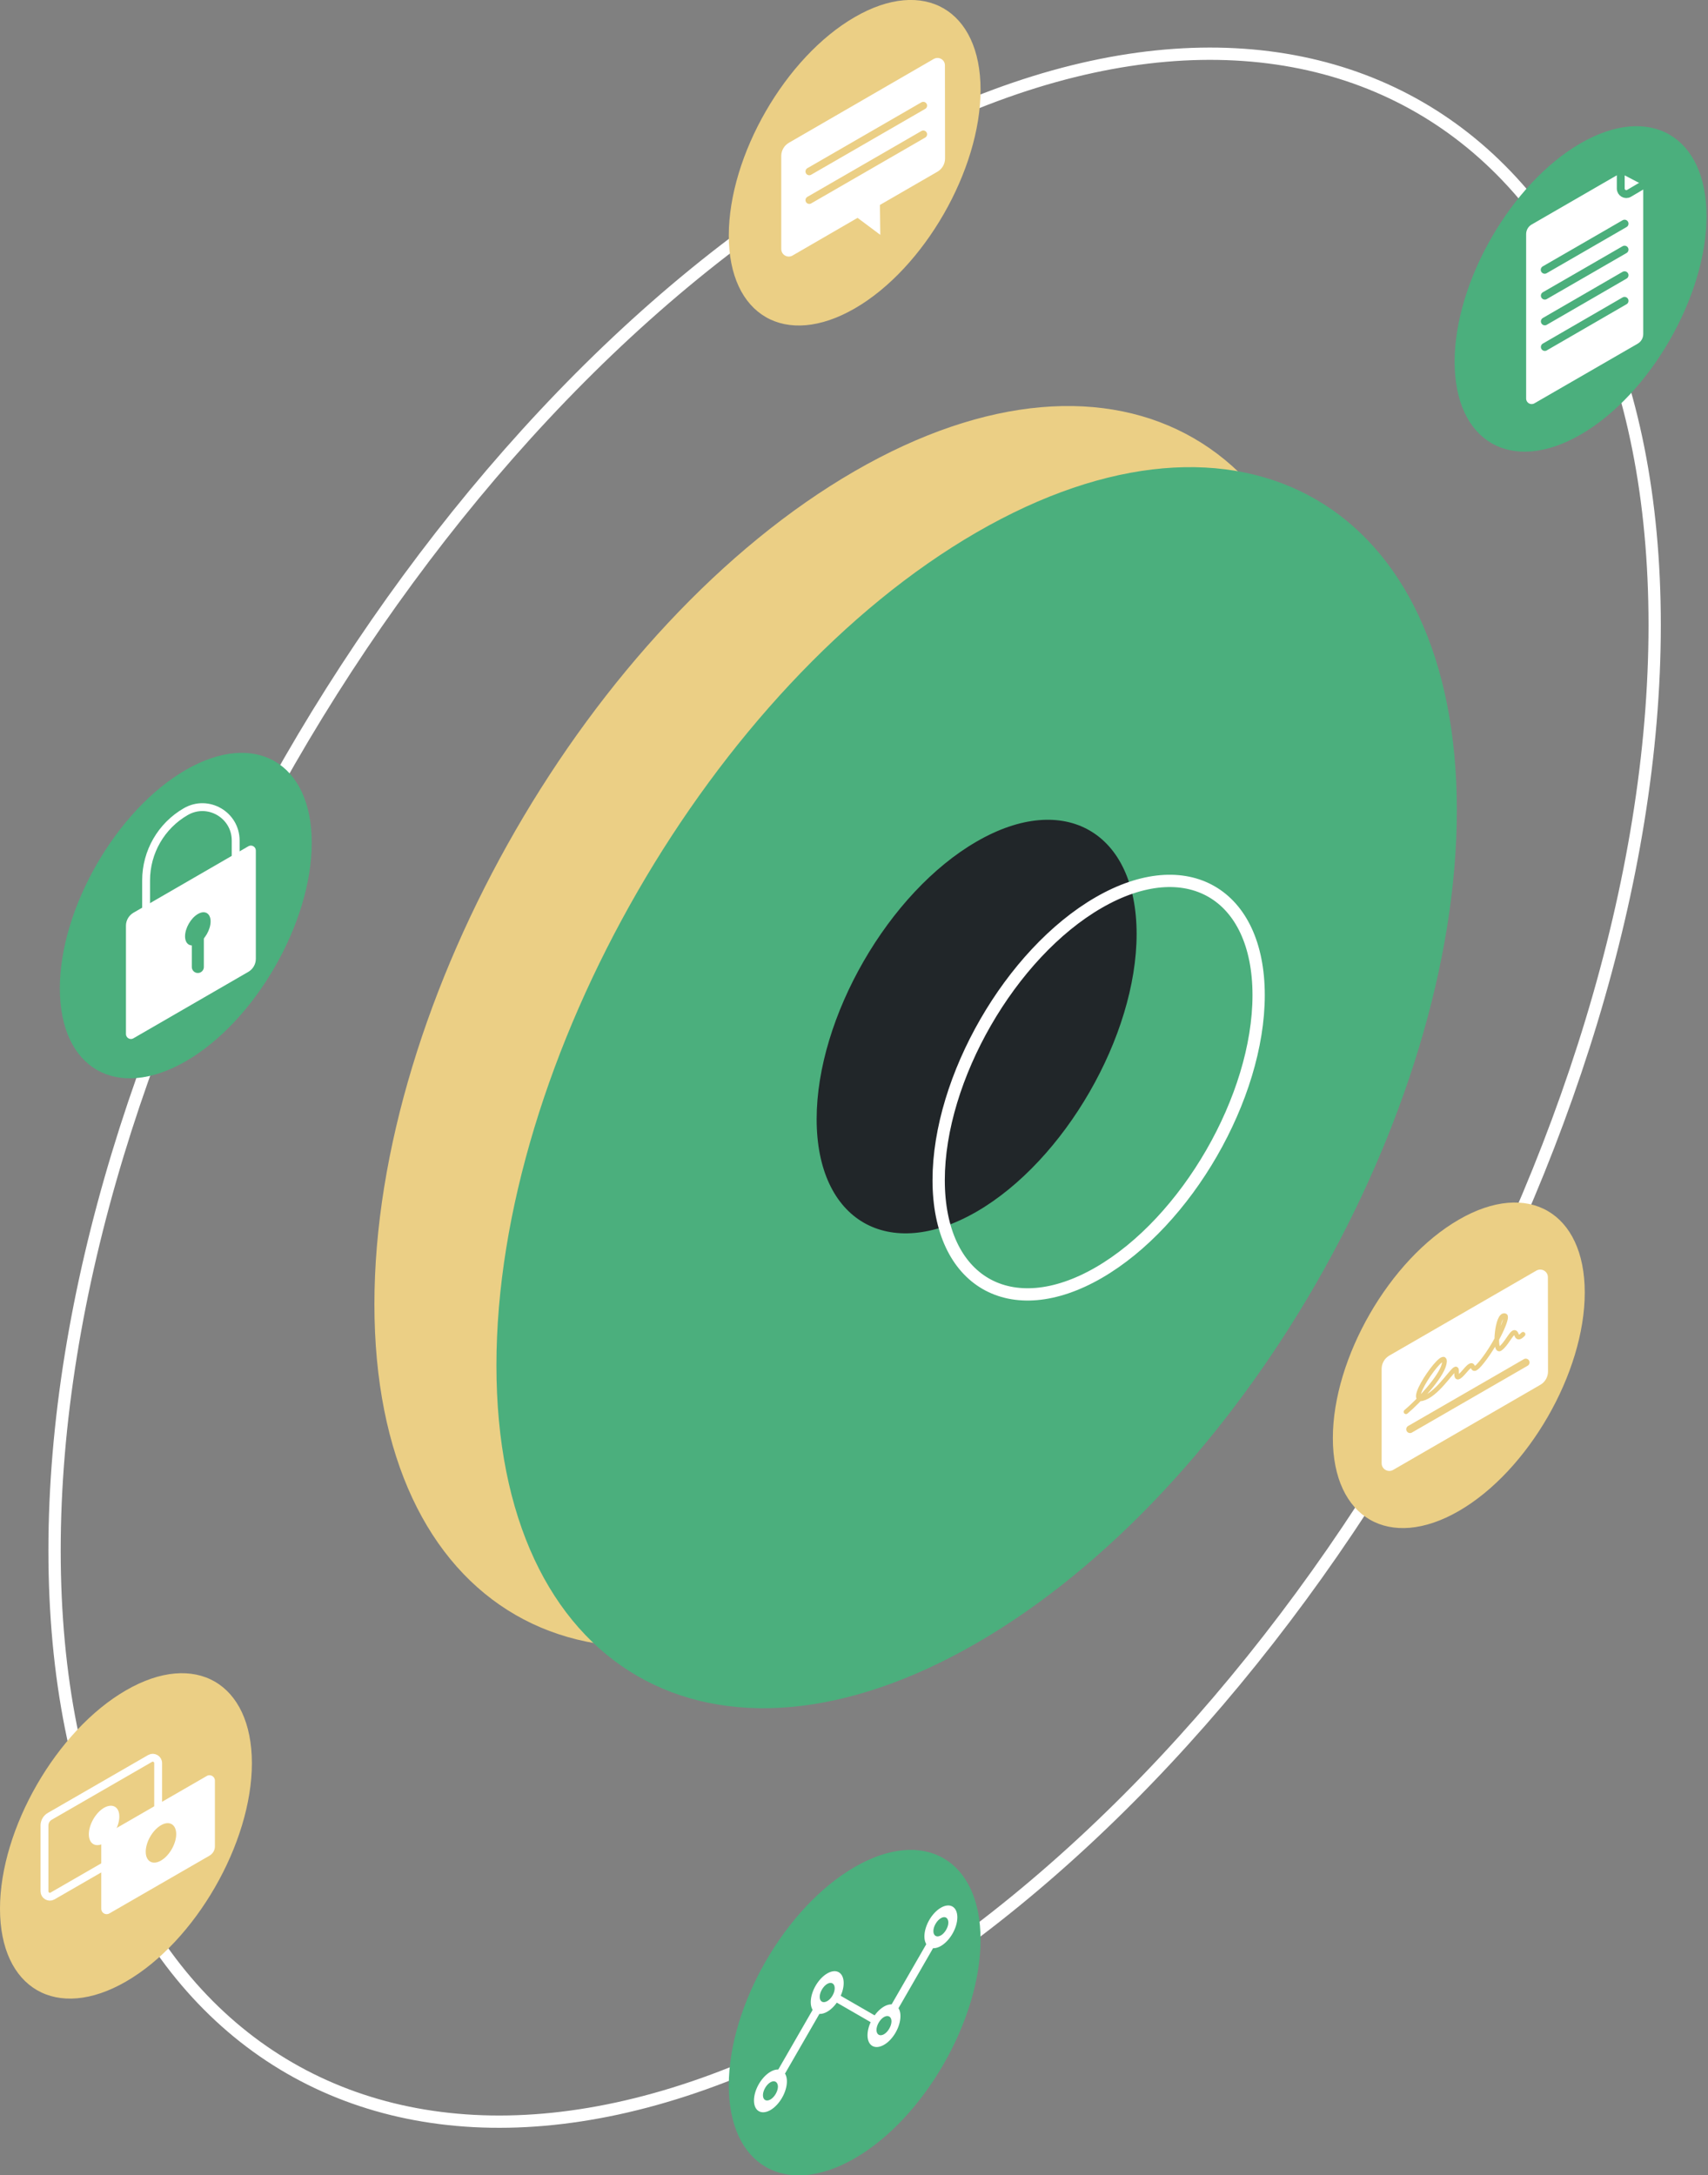 <svg width="139" height="177" viewBox="0 0 139 177" fill="none" xmlns="http://www.w3.org/2000/svg">
<rect x="0" y="0" width="139" height="177" fill="#808080" stroke="none"/>
<g clip-path="url(#clip0)">
<path d="M69.55 13.21C33.74 33.922 4.44 84.739 4.44 126.152C4.44 167.566 33.74 184.501 69.55 163.8C105.36 143.098 134.66 92.271 134.66 50.858C134.66 9.444 105.36 -7.501 69.55 13.21Z" stroke="white" stroke-miterlimit="10"/>
<path d="M69.55 38.339C48.06 50.767 30.47 81.264 30.47 106.122C30.47 130.98 48.05 141.135 69.55 128.716C91.05 116.297 108.63 85.791 108.63 60.933C108.63 36.075 91.04 25.919 69.55 38.339Z" fill="#EBCF85"/>
<path d="M79.48 43.316C57.99 55.745 40.4 86.242 40.4 111.099C40.4 135.957 57.98 146.113 79.48 133.694C100.98 121.275 118.56 90.769 118.56 65.91C118.56 41.053 100.97 30.887 79.48 43.316Z" fill="#4BAF7D"/>
<path d="M79.48 68.475C72.32 72.611 66.46 82.776 66.46 91.059C66.46 99.342 72.32 102.727 79.48 98.59C86.64 94.444 92.5 84.279 92.5 75.996C92.5 67.713 86.64 64.328 79.48 68.475Z" fill="#212629"/>
<path d="M89.41 73.442C82.25 77.578 76.39 87.744 76.39 96.026C76.39 104.309 82.25 107.694 89.41 103.558C96.57 99.422 102.43 89.256 102.43 80.974C102.43 72.691 96.57 69.306 89.41 73.442Z" stroke="white" stroke-miterlimit="10"/>
<path d="M69.56 1.392C63.92 4.647 59.31 12.649 59.31 19.169C59.31 25.689 63.92 28.353 69.56 25.098C75.2 21.843 79.8 13.831 79.8 7.311C79.8 0.791 75.19 -1.873 69.56 1.392Z" fill="#EBCF85"/>
<path d="M75.99 4.797L64.2 11.618C63.82 11.838 63.58 12.249 63.58 12.689V20.261C63.58 20.732 64.09 21.032 64.5 20.792L69.79 17.727L71.64 19.109L71.61 16.675L76.29 13.971C76.67 13.751 76.91 13.34 76.91 12.9L76.9 5.328C76.91 4.857 76.4 4.567 75.99 4.797Z" fill="white"/>
<path d="M65.86 13.951L75.14 8.593" stroke="#EBCF85" stroke-width="0.616" stroke-miterlimit="10" stroke-linecap="round"/>
<path d="M65.86 16.285L75.14 10.927" stroke="#EBCF85" stroke-width="0.616" stroke-miterlimit="10" stroke-linecap="round"/>
<path d="M15.12 62.646C9.48 65.901 4.87 73.903 4.87 80.423C4.87 86.943 9.48 89.607 15.12 86.352C20.76 83.097 25.37 75.095 25.37 68.575C25.37 62.055 20.75 59.391 15.12 62.646Z" fill="#4BAF7D"/>
<path d="M10.25 75.325V84.138C10.25 84.449 10.59 84.639 10.85 84.489L20.22 79.071C20.59 78.85 20.82 78.45 20.82 78.019V69.206C20.82 68.895 20.48 68.705 20.22 68.855L10.85 74.273C10.48 74.494 10.25 74.894 10.25 75.325Z" fill="white"/>
<path d="M19.18 71.018V68.394C19.18 66.301 16.92 64.999 15.12 66.041C13.12 67.192 11.89 69.326 11.89 71.639V74.413" stroke="white" stroke-width="0.64" stroke-miterlimit="10"/>
<path d="M16.1 74.374C15.53 74.704 15.06 75.525 15.06 76.186C15.06 76.847 15.53 77.118 16.1 76.787C16.67 76.457 17.14 75.635 17.14 74.974C17.14 74.313 16.67 74.033 16.1 74.374Z" fill="#4BAF7D"/>
<path d="M16.1 75.575V78.68" stroke="#4BAF7C" stroke-width="0.98" stroke-miterlimit="10" stroke-linecap="round"/>
<path d="M10.25 137.54C4.61 140.795 0 148.797 0 155.307C0 161.817 4.61 164.491 10.25 161.236C15.89 157.981 20.5 149.979 20.5 143.459C20.49 136.939 15.88 134.275 10.25 137.54Z" fill="#EBCF85"/>
<path d="M8.47 147.094C7.79 147.485 7.23 148.457 7.23 149.248C7.23 150.039 7.79 150.359 8.47 149.969C9.15 149.578 9.71 148.607 9.71 147.816C9.72 147.024 9.16 146.704 8.47 147.094Z" fill="white"/>
<path d="M3.62 148.537V153.895C3.62 154.225 3.98 154.436 4.27 154.275L12.43 149.568C12.7 149.408 12.87 149.128 12.87 148.817V143.459C12.87 143.128 12.51 142.918 12.22 143.078L4.06 147.785C3.79 147.936 3.62 148.226 3.62 148.537Z" stroke="white" stroke-width="0.64" stroke-miterlimit="10"/>
<path d="M8.24 149.959V155.317C8.24 155.648 8.6 155.858 8.89 155.698L17.05 150.99C17.32 150.83 17.49 150.55 17.49 150.239V144.881C17.49 144.551 17.13 144.34 16.84 144.501L8.68 149.208C8.41 149.358 8.24 149.648 8.24 149.959Z" fill="white"/>
<path d="M13.1 148.517C12.42 148.907 11.86 149.879 11.86 150.67C11.86 151.461 12.42 151.782 13.1 151.391C13.78 151 14.34 150.029 14.34 149.238C14.34 148.447 13.78 148.116 13.1 148.517Z" fill="#EBCF85"/>
<path d="M128.63 11.658C122.99 14.913 118.38 22.915 118.38 29.435C118.38 35.955 122.99 38.619 128.63 35.364C134.27 32.109 138.88 24.107 138.88 17.587C138.88 11.067 134.27 8.403 128.63 11.658Z" fill="#4BAF7D"/>
<path d="M131.67 14.212L124.65 18.268C124.37 18.428 124.2 18.729 124.2 19.049V32.429C124.2 32.78 124.57 32.99 124.87 32.82L133.28 27.963C133.56 27.802 133.73 27.502 133.73 27.181V15.333C133.73 15.163 133.64 15.013 133.49 14.933L132.11 14.212C131.97 14.132 131.81 14.142 131.67 14.212Z" fill="white"/>
<path d="M131.9 14.142V15.343C131.9 15.694 132.28 15.904 132.57 15.734L133.59 15.133" stroke="#4BAF7C" stroke-width="0.64" stroke-miterlimit="10" stroke-linecap="round" stroke-linejoin="round"/>
<path d="M125.71 21.953L132.21 18.198" stroke="#4BAF7C" stroke-width="0.64" stroke-miterlimit="10" stroke-linecap="round" stroke-linejoin="round"/>
<path d="M125.72 24.057L132.21 20.311" stroke="#4BAF7C" stroke-width="0.64" stroke-miterlimit="10" stroke-linecap="round" stroke-linejoin="round"/>
<path d="M125.72 26.15L132.21 22.394" stroke="#4BAF7C" stroke-width="0.64" stroke-miterlimit="10" stroke-linecap="round" stroke-linejoin="round"/>
<path d="M125.72 28.233L132.21 24.477" stroke="#4BAF7C" stroke-width="0.64" stroke-miterlimit="10" stroke-linecap="round" stroke-linejoin="round"/>
<path d="M69.56 151.912C63.92 155.167 59.31 163.169 59.31 169.689C59.31 176.209 63.92 178.873 69.56 175.618C75.2 172.363 79.8 164.351 79.8 157.831C79.8 151.311 75.19 148.657 69.56 151.912Z" fill="#4BAF7D"/>
<path d="M76.57 155.227C75.83 155.657 75.23 156.699 75.23 157.56C75.23 158.422 75.83 158.762 76.57 158.342C77.31 157.911 77.91 156.869 77.91 156.008C77.91 155.147 77.31 154.796 76.57 155.227Z" fill="white"/>
<path d="M76.57 156.078C76.24 156.268 75.96 156.749 75.96 157.13C75.96 157.51 76.23 157.671 76.57 157.48C76.9 157.29 77.18 156.809 77.18 156.429C77.17 156.038 76.9 155.878 76.57 156.078Z" fill="#4BAF7D"/>
<path d="M71.94 163.269C71.2 163.7 70.6 164.741 70.6 165.603C70.6 166.464 71.2 166.804 71.94 166.384C72.68 165.963 73.28 164.912 73.28 164.05C73.29 163.199 72.68 162.848 71.94 163.269Z" fill="white"/>
<path d="M71.94 164.12C71.61 164.311 71.33 164.791 71.33 165.172C71.33 165.553 71.6 165.713 71.94 165.523C72.27 165.332 72.55 164.852 72.55 164.471C72.55 164.09 72.28 163.93 71.94 164.12Z" fill="#4BAF7D"/>
<path d="M67.32 160.575C66.58 161.006 65.98 162.047 65.98 162.909C65.98 163.76 66.58 164.11 67.32 163.69C68.06 163.269 68.66 162.217 68.66 161.356C68.66 160.495 68.06 160.144 67.32 160.575Z" fill="white"/>
<path d="M67.32 161.426C66.99 161.617 66.71 162.097 66.71 162.478C66.71 162.868 66.98 163.019 67.32 162.828C67.66 162.638 67.93 162.157 67.93 161.777C67.93 161.386 67.65 161.236 67.32 161.426Z" fill="#4BAF7D"/>
<path d="M62.7 168.577C61.96 169.008 61.36 170.049 61.36 170.911C61.36 171.772 61.96 172.113 62.7 171.692C63.44 171.261 64.04 170.22 64.04 169.358C64.04 168.497 63.43 168.147 62.7 168.577Z" fill="white"/>
<path d="M62.7 169.429C62.37 169.619 62.09 170.1 62.09 170.48C62.09 170.871 62.36 171.021 62.7 170.831C63.03 170.64 63.31 170.16 63.31 169.779C63.3 169.398 63.03 169.238 62.7 169.429Z" fill="#4BAF7D"/>
<path d="M72.47 163.89L76.03 157.711" stroke="white" stroke-width="0.64" stroke-miterlimit="10"/>
<path d="M67.87 162.448L71.43 164.501" stroke="white" stroke-width="0.64" stroke-miterlimit="10"/>
<path d="M63.26 169.168L66.74 163.129" stroke="white" stroke-width="0.64" stroke-miterlimit="10"/>
<path d="M118.72 99.241C113.08 102.496 108.47 110.499 108.47 117.019C108.47 123.538 113.08 126.203 118.72 122.948C124.36 119.693 128.97 111.69 128.97 105.17C128.97 98.65 124.35 95.976 118.72 99.241Z" fill="#EBCF85"/>
<path d="M125.03 103.388L113.07 110.298C112.68 110.519 112.44 110.939 112.44 111.38V119.062C112.44 119.542 112.96 119.843 113.38 119.602L125.35 112.682C125.74 112.462 125.98 112.041 125.98 111.6L125.97 103.919C125.97 103.448 125.45 103.147 125.03 103.388Z" fill="white"/>
<path d="M114.75 116.297L124.17 110.859" stroke="#EBCF85" stroke-width="0.616" stroke-miterlimit="10" stroke-linecap="round"/>
<path d="M114.42 114.875C115.45 114.014 117.28 112.051 117.52 111.009C117.96 109.137 114.36 114.164 115.74 113.804C116.88 113.513 118.01 111.7 118.4 111.42C118.8 111.13 118.11 112.862 119.2 111.57C120.3 110.258 119.42 112.291 120.64 110.759C121.86 109.197 122.74 107.174 122.49 107.063C121.82 106.793 121.58 110.068 122.07 109.747C122.56 109.427 122.99 108.435 123.24 108.415C123.49 108.395 123.36 109.177 123.95 108.566" stroke="#EBCF85" stroke-width="0.375" stroke-miterlimit="10" stroke-linecap="round"/>
</g>
<defs>
<clipPath id="clip0">
<rect width="138.88" height="177" fill="white"/>
</clipPath>
</defs>
</svg>
